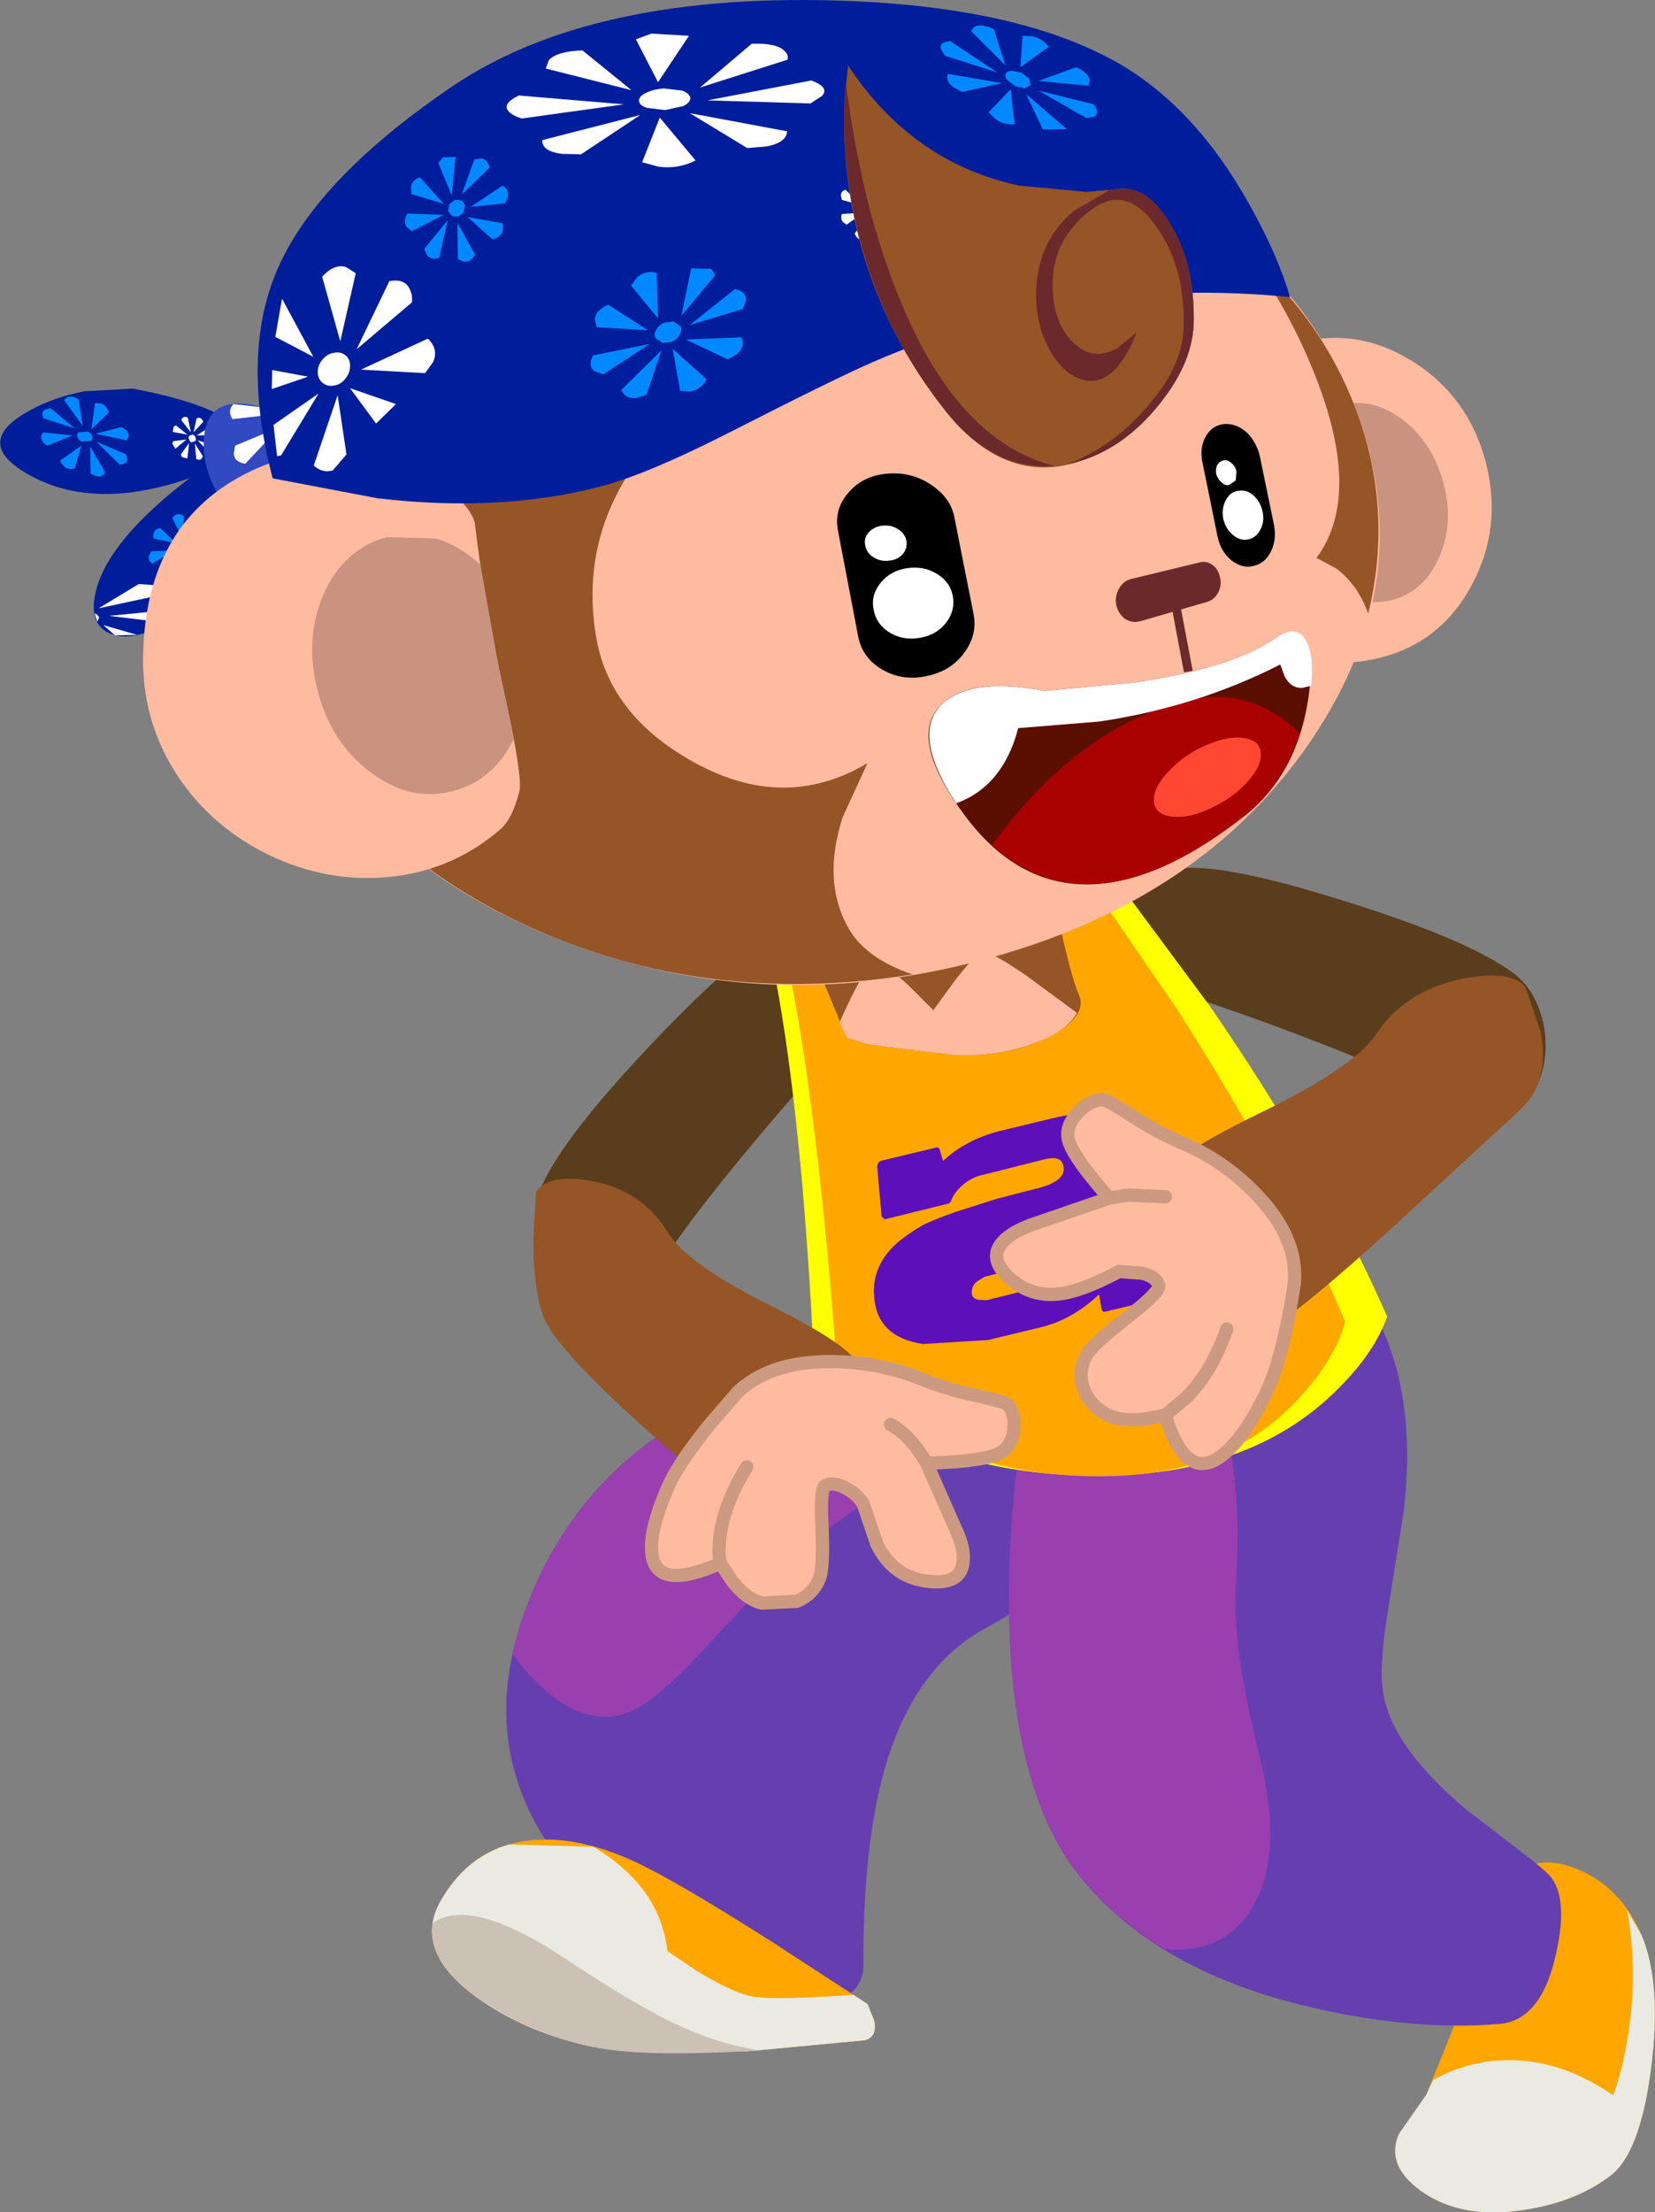 <?xml version="1.0" encoding="UTF-8" standalone="no"?>
<svg xmlns:xlink="http://www.w3.org/1999/xlink" height="250.2px" width="187.25px" xmlns="http://www.w3.org/2000/svg">
  <rect width="100%" height="100%" fill="#808080" stroke="none"/>
  <g transform="matrix(1.0, 0.0, 0.0, 1.0, 89.3, -21.9)">
    <path d="M45.35 120.05 Q50.75 119.95 63.6 124.05 76.9 128.25 81.85 131.9 84.3 133.7 85.2 137.15 86.0 140.4 85.1 143.4 84.15 146.55 81.8 147.65 79.15 148.85 75.5 146.8 69.05 143.1 53.1 137.25 L38.4 132.1 Q32.15 128.9 35.9 124.35 39.4 120.1 45.35 120.05" fill="#5a3d1c" fill-rule="evenodd" stroke="none"/>
    <path d="M-15.8 140.2 Q-6.55 130.4 -1.8 127.8 3.4 125.0 8.55 127.05 14.05 129.2 10.1 135.0 L-0.2 146.6 Q-11.3 159.5 -15.15 165.85 -17.3 169.4 -20.25 169.65 -22.8 169.85 -25.2 167.55 -27.45 165.35 -28.3 162.15 -29.25 158.7 -27.95 155.9 -25.4 150.35 -15.8 140.2" fill="#5a3d1c" fill-rule="evenodd" stroke="none"/>
    <path d="M5.35 176.25 Q25.4 172.35 29.05 172.05 45.0 170.7 47.5 178.0 50.2 185.65 41.85 193.25 36.7 197.95 22.0 206.15 12.6 211.4 9.75 226.4 8.3 234.3 8.4 244.4 8.1 248.2 3.05 248.55 -1.65 248.9 -7.9 246.15 -18.6 241.4 -25.3 233.15 -35.85 220.15 -29.85 203.95 -24.1 188.3 -8.8 180.7 -1.15 176.9 5.35 176.25" fill="#653faf" fill-rule="evenodd" stroke="none"/>
    <path d="M5.35 176.25 L16.95 173.85 Q25.2 172.2 30.9 171.9 33.75 174.6 30.45 178.7 27.1 182.9 18.95 186.35 6.65 191.6 -3.1 201.4 L-9.95 208.75 Q-13.6 212.65 -16.25 214.5 -20.45 217.45 -25.15 214.85 -28.3 213.05 -31.3 209.0 -30.85 206.7 -29.85 203.95 -24.1 188.3 -8.8 180.7 -1.15 176.9 5.35 176.25" fill="#993faf" fill-rule="evenodd" stroke="none"/>
    <path d="M-4.8 253.9 L-22.2 253.4 Q-29.95 251.75 -35.55 247.65 -42.65 242.4 -39.4 236.8 -36.05 230.95 -29.8 230.1 -24.65 229.35 -18.25 232.1 -13.6 234.1 -1.9 241.55 L8.85 248.55 9.6 250.4 Q10.0 252.3 8.5 252.65 L-4.8 253.9" fill="#ffa700" fill-rule="evenodd" stroke="none"/>
    <path d="M-31.7 230.5 L-22.2 230.75 Q-14.6 235.25 -13.8 242.55 L-10.55 244.75 Q-6.8 247.05 -4.6 247.6 -2.45 248.2 7.25 247.5 L8.85 248.55 9.6 250.4 Q10.0 252.3 8.5 252.65 L-4.8 253.9 -22.2 253.4 Q-29.95 251.75 -35.55 247.65 -42.65 242.4 -39.4 236.8 -36.55 231.9 -31.7 230.5" fill="#eaeae2" fill-rule="evenodd" stroke="none"/>
    <path d="M-3.3 253.8 Q-16.8 254.6 -22.2 253.4 -28.85 252.0 -34.25 248.5 -41.0 244.2 -40.35 239.4 -36.05 236.3 -25.2 243.5 -17.85 248.4 -13.2 250.65 -8.05 253.1 -3.3 253.8" fill="#cbc1b5" fill-rule="evenodd" stroke="none"/>
    <path d="M76.0 249.1 L77.6 242.8 Q79.3 236.75 81.6 234.35 84.45 231.35 89.2 233.3 94.05 235.3 96.4 240.7 98.75 246.15 97.5 255.85 96.25 265.5 92.85 268.0 88.9 271.0 82.95 271.85 76.0 272.9 71.5 269.7 67.4 266.75 69.0 263.2 L72.05 258.85 76.0 249.1" fill="#ffa700" fill-rule="evenodd" stroke="none"/>
    <path d="M82.95 271.85 Q76.0 272.9 71.5 269.7 67.4 266.75 69.0 263.2 L72.05 258.85 72.85 257.15 Q76.45 255.1 80.7 254.9 87.05 254.65 93.2 258.85 94.15 256.5 94.8 252.7 96.1 245.15 94.8 237.95 L96.4 240.7 Q98.75 246.15 97.5 255.85 96.25 265.5 92.85 268.0 88.9 271.0 82.95 271.85" fill="#eaeae2" fill-rule="evenodd" stroke="none"/>
    <path d="M26.6 181.95 Q27.4 178.35 31.9 173.6 36.55 168.7 42.35 165.6 57.4 157.45 64.8 168.15 71.35 177.65 69.5 192.95 L67.7 204.3 Q66.7 210.35 67.2 213.4 68.25 219.55 76.6 226.55 L82.7 231.25 Q85.7 233.5 86.3 234.35 88.2 237.1 86.6 243.5 84.9 250.45 80.3 250.8 70.8 251.6 59.4 249.0 42.15 245.1 33.35 234.7 24.8 224.65 24.85 202.3 24.85 195.3 25.75 187.95 L26.6 181.95" fill="#653faf" fill-rule="evenodd" stroke="none"/>
    <path d="M26.6 181.95 Q27.55 178.05 32.65 172.85 43.15 168.65 47.75 178.6 51.4 186.6 50.55 200.85 50.25 206.0 51.4 212.15 52.0 215.65 53.55 222.0 55.9 232.85 51.85 238.45 48.7 242.9 42.45 242.35 37.1 239.05 33.35 234.7 24.8 224.65 24.85 202.3 24.85 195.3 25.75 187.95 L26.6 181.95" fill="#993faf" fill-rule="evenodd" stroke="none"/>
    <path d="M61.55 179.5 Q52.35 188.3 36.85 188.75 21.35 189.2 10.55 182.95 7.15 181.0 4.65 178.6 L2.8 176.6 Q2.45 167.45 1.5 156.2 -0.5 133.75 -3.75 123.55 -5.6 117.75 -1.3 114.2 2.55 110.95 10.0 110.5 17.35 110.1 24.45 112.6 32.15 115.3 36.25 120.4 L47.6 135.7 Q60.4 154.3 67.65 170.8 66.15 175.1 61.55 179.5" fill="#ffff00" fill-rule="evenodd" stroke="none"/>
    <path d="M57.7 180.0 Q49.8 188.65 36.0 188.85 22.2 189.1 12.4 182.7 9.35 180.7 7.05 178.3 L5.35 176.25 Q4.75 167.1 3.55 155.95 1.1 133.55 -2.1 123.35 -3.95 117.55 -0.2 114.05 3.15 110.85 9.75 110.55 16.3 110.2 22.7 112.8 29.6 115.6 33.4 120.75 L43.95 136.15 Q55.95 154.85 62.9 171.4 61.7 175.7 57.7 180.0" fill="#ffa700" fill-rule="evenodd" stroke="none"/>
    <path d="M28.85 118.15 L30.3 125.15 Q31.9 132.5 32.75 134.35 33.85 136.75 29.6 139.05 25.05 141.5 18.45 141.2 L9.05 140.05 6.5 139.25 2.65 130.0 Q-1.15 120.15 -0.85 117.1 -0.65 115.35 3.45 114.0 7.35 112.75 12.65 112.6 26.0 112.25 28.85 118.15" fill="#955526" fill-rule="evenodd" stroke="none"/>
    <path d="M26.7 132.15 L32.55 136.45 Q31.4 138.55 27.7 139.9 23.6 141.45 18.45 141.2 L9.05 140.05 6.5 139.25 5.7 137.5 Q8.4 131.45 9.45 130.9 10.3 130.45 13.4 133.25 L16.3 136.15 18.55 133.05 Q20.95 129.9 21.85 129.6 22.6 129.35 26.7 132.15" fill="#ffbb9f" fill-rule="evenodd" stroke="none"/>
    <path d="M17.0 151.85 Q16.9 151.6 16.55 151.7 L10.5 153.15 Q9.95 153.3 9.95 153.9 L10.45 159.5 10.8 159.8 18.1 158.0 18.3 157.75 Q18.7 156.55 20.1 155.55 21.1 154.9 22.0 154.75 L28.75 153.05 Q30.95 152.45 31.05 154.0 31.2 155.6 27.65 156.4 L23.4 157.5 18.85 158.95 Q15.9 160.0 14.95 160.55 12.7 161.9 11.65 163.0 9.35 165.4 9.6 168.5 9.9 173.1 15.1 173.9 L22.5 173.45 28.5 172.0 Q32.0 171.15 35.05 168.3 L35.35 170.0 Q35.45 170.3 35.75 170.25 L43.25 168.45 43.4 168.0 42.85 161.8 Q42.9 161.4 42.6 161.5 L34.7 163.45 34.4 163.8 Q34.25 165.15 32.35 166.15 L30.35 166.95 22.3 168.95 21.45 168.9 Q20.7 168.8 20.65 168.15 20.6 167.4 21.2 166.85 L22.1 166.3 28.5 164.65 32.75 163.1 Q35.85 161.85 37.2 160.95 39.65 159.3 41.0 157.1 42.15 155.0 42.0 153.3 41.7 150.1 37.9 148.45 35.2 147.05 29.65 148.4 L23.65 149.85 Q19.9 150.85 17.4 153.2 L17.0 151.85" fill="#5d10ba" fill-rule="evenodd" stroke="none"/>
    <path d="M-62.55 76.85 L-62.65 78.8 Q-62.9 81.2 -63.6 83.4 -65.8 90.45 -71.5 92.95 -74.85 94.45 -76.95 93.5 -78.95 92.6 -78.65 89.85 -77.85 82.95 -65.35 74.15 L-63.9 73.65 Q-62.5 73.8 -62.55 76.85" fill="#001e9b" fill-rule="evenodd" stroke="none"/>
    <path d="M-79.75 66.15 L-74.25 65.85 Q-67.4 67.15 -64.0 69.05 -58.9 71.9 -65.3 74.85 -68.15 76.35 -72.2 77.2 -80.3 78.9 -86.2 75.5 -92.55 71.85 -85.8 68.25 -83.25 66.85 -79.75 66.15" fill="#001e9b" fill-rule="evenodd" stroke="none"/>
    <path d="M-75.55 70.2 Q-74.35 70.8 -74.95 71.7 L-78.5 70.95 -75.55 70.2 M-75.1 73.25 Q-74.5 74.35 -75.75 74.45 L-78.4 71.85 -75.1 73.25 M-79.05 75.45 L-79.1 72.4 -77.4 75.3 Q-77.85 76.2 -79.05 75.45 M-82.5 74.0 L-80.1 72.3 -80.85 74.9 Q-82.0 75.15 -82.5 74.0 M-84.45 70.8 L-81.1 71.15 -83.95 72.3 Q-84.7 71.85 -84.65 71.25 L-84.45 70.8 M-81.0 66.8 Q-80.65 66.9 -80.4 67.1 L-79.95 70.05 -82.05 67.15 Q-81.65 66.6 -81.0 66.8 M-78.95 70.45 L-78.55 67.5 Q-77.3 67.4 -77.0 68.55 L-78.95 70.45 M-80.45 70.8 L-79.35 70.7 Q-78.6 71.15 -78.95 71.75 L-80.05 71.85 Q-80.8 71.4 -80.45 70.8 M-84.15 68.2 L-83.6 68.05 -80.85 70.35 -84.4 69.2 Q-84.7 68.5 -84.15 68.2" fill="#0088ff" fill-rule="evenodd" stroke="none"/>
    <path d="M-66.95 71.7 L-65.45 72.15 Q-65.15 72.75 -65.75 72.95 L-66.95 71.7 M-67.1 73.8 L-67.25 72.05 -66.35 73.5 Q-66.55 74.1 -67.1 73.8 M-67.2 71.35 Q-67.0 71.75 -67.4 71.85 -67.8 72.05 -67.9 71.6 -68.1 71.2 -67.7 71.1 -67.35 70.95 -67.2 71.35 M-68.1 73.75 L-68.7 73.6 -68.85 73.3 -67.9 72.0 -68.1 73.75 M-69.45 72.65 L-69.8 72.1 -69.7 71.8 -68.2 71.6 -69.45 72.65 M-69.4 70.0 L-68.1 71.05 -69.75 70.75 -69.65 70.15 -69.4 70.0 M-68.8 69.4 Q-68.65 69.05 -68.35 69.05 -68.15 69.05 -68.05 69.15 L-67.7 70.8 -68.8 69.4 M-66.3 69.6 L-67.4 70.8 -67.05 69.2 -66.75 69.15 Q-66.45 69.2 -66.3 69.6 M-65.4 71.1 L-67.05 71.15 -65.75 70.3 Q-65.15 70.5 -65.4 71.1" fill="#ffffff" fill-rule="evenodd" stroke="none"/>
    <path d="M-57.05 78.9 L-60.25 79.3 Q-63.7 79.35 -64.7 77.65 -66.65 74.3 -66.15 70.85 -65.45 66.3 -59.35 68.0 L-58.4 68.5 Q-57.35 69.25 -56.65 70.3 -54.45 73.6 -57.05 78.9" fill="#3149c1" fill-rule="evenodd" stroke="none"/>
    <path d="M-58.8 76.3 L-59.35 75.65 -56.65 71.15 -56.85 76.2 -58.8 76.3 M-58.1 68.75 L-63.0 69.3 Q-63.6 68.4 -62.9 67.6 L-59.35 68.0 -58.1 68.75 M-61.55 74.35 Q-62.8 74.15 -62.85 73.2 L-62.7 72.3 -57.65 70.2 -61.55 74.35" fill="#ffffff" fill-rule="evenodd" stroke="none"/>
    <path d="M-68.6 87.9 L-68.2 85.05 -67.3 87.5 Q-67.8 88.45 -68.6 87.9 M-71.15 87.05 L-69.0 85.05 -70.0 87.65 Q-70.95 88.05 -71.15 87.05 M-72.05 85.65 Q-72.6 85.3 -72.45 84.75 L-72.2 84.25 -69.6 84.15 -72.05 85.65 M-68.0 84.4 Q-68.35 84.95 -68.9 84.65 -69.4 84.3 -69.05 83.75 -68.8 83.1 -68.2 83.5 -67.65 83.8 -68.0 84.4 M-64.85 83.8 L-67.55 83.6 -65.1 82.45 Q-64.25 82.85 -64.85 83.8 M-65.9 86.5 L-67.6 84.4 -65.2 85.25 Q-64.9 86.2 -65.9 86.5 M-66.0 81.1 L-67.85 83.15 -67.1 80.35 Q-66.1 80.1 -66.0 81.1 M-68.5 80.25 L-68.55 82.95 -69.8 80.5 Q-69.45 79.95 -68.95 80.05 L-68.5 80.25 M-71.95 82.8 Q-72.05 82.15 -71.65 81.8 L-71.2 81.6 -69.35 83.35 -71.95 82.8" fill="#0088ff" fill-rule="evenodd" stroke="none"/>
    <path d="M-78.3 92.2 L-78.6 91.25 Q-78.1 91.5 -78.1 91.8 L-78.3 92.2 M-68.55 91.15 L-70.35 92.35 -76.95 91.55 -69.25 90.8 -68.55 91.15 M-73.8 93.7 L-76.3 93.75 -77.6 92.6 -73.8 93.7 M-72.15 88.05 Q-70.65 88.3 -70.7 89.1 L-78.15 90.7 -73.6 87.95 -72.15 88.05" fill="#ffffff" fill-rule="evenodd" stroke="none"/>
    <path d="M45.9 82.8 Q43.95 75.4 47.4 68.95 50.85 62.45 57.65 60.65 64.45 58.9 70.65 62.85 76.85 66.8 78.8 74.15 80.7 81.55 77.25 88.0 73.8 94.5 67.0 96.25 60.2 98.05 54.05 94.1 47.85 90.15 45.9 82.8" fill="#ffbb9f" fill-rule="evenodd" stroke="none"/>
    <path d="M56.65 81.15 Q55.4 76.6 57.0 72.7 58.65 68.75 62.2 67.75 65.8 66.75 69.25 69.25 72.65 71.75 73.95 76.3 75.25 80.85 73.6 84.75 71.95 88.7 68.4 89.7 64.8 90.7 61.35 88.2 57.95 85.7 56.65 81.15" fill="#ca9380" fill-rule="evenodd" stroke="none"/>
    <path d="M64.05 68.05 Q71.45 87.4 59.0 105.7 46.55 124.0 21.55 130.55 -3.45 137.1 -26.3 128.05 -49.15 119.0 -56.55 99.7 -63.9 80.35 -51.45 62.05 -39.0 43.75 -14.0 37.2 10.95 30.65 33.85 39.7 56.7 48.75 64.05 68.05" fill="#ffbb9f" fill-rule="evenodd" stroke="none"/>
    <path d="M53.05 53.6 Q43.1 49.65 19.0 54.8 -6.6 60.3 -16.55 73.15 -23.7 82.4 -21.9 93.65 -20.5 102.75 -10.8 108.1 -0.5 113.8 8.85 108.2 L6.05 114.3 Q3.75 121.4 6.55 126.6 8.45 130.25 13.95 132.1 -9.3 135.85 -29.45 126.7 -49.75 117.45 -56.55 99.7 -63.9 80.35 -51.45 62.05 -39.0 43.75 -14.0 37.2 7.35 31.6 27.85 37.65 46.4 43.1 56.85 55.85 55.55 54.6 53.05 53.6 M57.7 56.9 L58.65 58.15 Q58.55 58.7 58.2 58.55 58.15 57.65 57.7 56.9" fill="#955526" fill-rule="evenodd" stroke="none"/>
    <path d="M-36.7 79.05 Q-35.6 80.4 -35.55 81.3 -34.5 90.2 -31.95 101.65 -30.15 109.95 -30.55 111.45 -31.35 114.55 -32.7 115.7 -38.2 120.45 -45.5 121.1 -52.4 121.7 -58.85 118.6 -65.35 115.45 -69.2 109.65 -73.35 103.35 -73.1 95.7 -72.7 81.4 -61.85 75.65 -57.55 73.35 -52.55 73.05 -47.95 72.75 -44.45 74.15 -39.0 76.35 -36.7 79.05" fill="#ffbb9f" fill-rule="evenodd" stroke="none"/>
    <path d="M-39.95 82.8 Q-37.25 83.65 -34.95 85.75 L-32.9 97.25 -31.15 105.45 Q-33.45 110.15 -38.0 111.35 -42.8 112.65 -47.3 109.3 -51.8 106.0 -53.35 100.05 -54.9 94.1 -52.65 89.0 -50.35 83.95 -45.55 82.65 L-39.95 82.8" fill="#ca9380" fill-rule="evenodd" stroke="none"/>
    <path d="M48.75 87.25 Q48.95 88.15 48.5 88.95 48.1 89.7 47.35 89.95 L39.75 92.15 Q38.8 92.4 38.0 91.9 37.25 91.35 37.0 90.35 36.8 89.3 37.35 88.4 37.85 87.55 38.8 87.35 L46.45 85.5 Q47.2 85.3 47.9 85.8 48.55 86.3 48.75 87.25" fill="#6c292c" fill-rule="evenodd" stroke="none"/>
    <path d="M18.7 80.5 L20.85 91.35 Q21.3 93.65 19.85 95.65 18.4 97.7 15.8 98.3 13.0 99.0 10.65 97.7 8.3 96.4 7.8 93.9 L5.5 81.85 Q5.05 79.4 6.8 77.5 8.5 75.6 11.35 75.45 14.0 75.3 16.15 76.8 18.3 78.25 18.7 80.5" fill="#000000" fill-rule="evenodd" stroke="none"/>
    <path d="M18.5 89.3 Q18.8 90.9 17.8 92.25 16.75 93.65 14.95 94.0 13.05 94.4 11.45 93.5 9.85 92.55 9.55 90.85 9.2 89.2 10.35 87.8 11.5 86.4 13.4 86.15 15.25 85.9 16.7 86.8 18.2 87.7 18.5 89.3" fill="#ffffff" fill-rule="evenodd" stroke="none"/>
    <path d="M13.25 83.05 Q13.4 83.9 12.85 84.55 12.3 85.2 11.35 85.3 10.4 85.45 9.55 84.95 8.75 84.45 8.6 83.6 8.4 82.75 9.0 82.1 9.6 81.45 10.55 81.35 11.55 81.25 12.3 81.75 13.1 82.25 13.25 83.05" fill="#ffffff" fill-rule="evenodd" stroke="none"/>
    <path d="M54.85 81.3 Q55.15 82.95 54.5 84.25 53.85 85.6 52.55 85.9 51.25 86.25 50.0 85.25 48.8 84.25 48.45 82.55 L46.75 74.2 Q46.4 72.5 47.15 71.2 47.9 69.95 49.3 69.85 50.65 69.8 51.8 70.85 52.9 71.95 53.25 73.55 L54.85 81.3" fill="#000000" fill-rule="evenodd" stroke="none"/>
    <path d="M53.55 79.75 Q53.8 80.9 53.3 81.8 52.85 82.7 51.95 82.9 51.0 83.1 50.2 82.4 49.35 81.7 49.1 80.55 48.9 79.35 49.4 78.45 49.9 77.5 50.85 77.4 51.75 77.25 52.55 77.95 53.3 78.65 53.55 79.75" fill="#ffffff" fill-rule="evenodd" stroke="none"/>
    <path d="M50.6 75.25 L50.5 76.25 49.75 76.75 Q49.3 76.85 48.9 76.45 48.45 76.05 48.3 75.5 48.2 74.9 48.45 74.45 48.7 74.05 49.2 73.95 49.65 73.9 50.05 74.3 50.5 74.65 50.6 75.25" fill="#ffffff" fill-rule="evenodd" stroke="none"/>
    <path d="M43.65 89.9 L45.15 97.85" fill="none" stroke="#6c292c" stroke-linecap="butt" stroke-linejoin="miter-clip" stroke-miterlimit="4.0" stroke-width="1.0"/>
    <path d="M51.4 114.25 Q42.15 121.45 34.55 121.9 26.05 122.35 19.95 114.25 13.3 105.35 17.2 101.6 20.5 98.4 28.85 100.05 L39.05 99.1 Q50.15 97.45 54.95 94.1 57.2 92.5 58.3 94.4 59.3 96.2 58.85 99.95 57.75 109.3 51.4 114.25" fill="#5b0f00" fill-rule="evenodd" stroke="none"/>
    <path d="M57.8 104.85 Q55.55 111.05 51.4 114.25 34.25 127.7 22.95 117.5 31.35 105.75 42.6 101.75 51.35 98.6 57.8 104.85" fill="#a90000" fill-rule="evenodd" stroke="none"/>
    <path d="M53.35 107.1 Q53.45 108.55 51.85 110.3 50.3 112.05 47.9 113.2 45.3 114.5 43.3 114.25 41.35 114.05 41.25 112.45 41.2 110.85 43.1 108.95 45.0 107.0 47.6 106.0 49.95 105.05 51.6 105.4 53.3 105.7 53.35 107.1" fill="#ff4731" fill-rule="evenodd" stroke="none"/>
    <path d="M54.95 94.1 Q57.3 92.45 58.4 94.25 59.4 95.9 59.05 99.45 L58.05 99.7 Q56.75 99.75 56.05 98.4 L55.55 97.05 Q46.15 101.85 35.1 103.5 L25.9 104.25 Q24.2 110.8 18.9 112.75 13.55 104.65 17.55 101.3 20.95 98.5 28.85 100.05 L39.05 99.1 Q50.15 97.45 54.95 94.1" fill="#ffffff" fill-rule="evenodd" stroke="none"/>
    <path d="M64.05 68.05 Q68.4 79.45 65.5 91.3 64.35 88.05 61.9 86.2 L59.65 85.0 Q64.65 78.25 59.95 65.55 57.2 58.1 52.4 51.15 60.4 58.45 64.05 68.05" fill="#955526" fill-rule="evenodd" stroke="none"/>
    <path d="M52.1 45.1 Q55.3 50.8 56.65 55.5 32.1 53.05 9.45 62.85 5.4 64.6 -6.95 70.9 -15.9 75.45 -21.1 76.85 -32.5 79.9 -46.6 78.25 L-58.45 76.0 Q-62.15 61.85 -57.8 52.1 -53.25 41.9 -37.95 31.55 -23.45 21.85 1.7 21.9 24.4 22.0 36.7 28.75 45.75 33.7 52.1 45.1" fill="#001e9b" fill-rule="evenodd" stroke="none"/>
    <path d="M-25.75 39.3 Q-28.0 39.0 -27.95 37.75 L-16.85 34.9 -23.55 39.35 -25.75 39.3 M-14.8 40.75 L-16.65 40.25 -14.65 35.2 -10.6 40.05 Q-12.6 41.05 -14.8 40.75 M-0.25 36.75 Q-0.3 38.0 -2.5 38.45 L-4.75 38.65 -11.25 34.7 -0.25 36.75 M-9.25 33.25 L2.5 31.0 Q4.6 31.8 3.7 32.75 L2.4 33.6 -9.25 33.25 M-4.25 26.85 Q-1.35 26.75 -0.5 27.7 -0.05 28.15 -0.2 28.65 L-10.1 31.8 -4.25 26.85 M-15.6 25.7 L-11.35 25.95 -14.85 31.2 -17.35 26.35 -15.6 25.7 M-14.2 31.9 L-12.1 32.15 Q-11.25 32.5 -11.2 33.0 -11.2 33.5 -12.0 33.9 L-14.05 34.35 -16.1 34.1 Q-17.0 33.8 -17.0 33.3 -17.05 32.8 -16.2 32.4 -15.4 32.0 -14.2 31.9 M-23.4 27.6 L-17.85 32.1 -27.55 29.65 -27.2 28.7 Q-26.3 27.7 -23.4 27.6 M-30.6 32.7 L-18.7 33.7 -30.25 35.3 Q-31.15 35.05 -31.65 34.6 -32.65 33.7 -30.6 32.7" fill="#ffffff" fill-rule="evenodd" stroke="none"/>
    <path d="M-51.65 75.1 Q-52.8 75.45 -53.8 74.55 L-51.1 66.6 -50.1 73.3 -51.65 75.1 M-50.2 62.1 Q-49.65 62.55 -49.7 63.35 -49.7 64.1 -50.25 64.75 -50.75 65.4 -51.5 65.5 -52.25 65.65 -52.8 65.2 -53.35 64.75 -53.35 63.95 -53.35 63.2 -52.8 62.55 -52.25 61.9 -51.5 61.8 -50.7 61.65 -50.2 62.1 M-44.5 67.6 L-46.75 69.8 -49.7 65.8 -44.5 67.6 M-40.9 60.2 Q-39.65 61.35 -40.3 62.85 L-41.2 64.1 -48.45 63.7 -40.9 60.2 M-58.55 65.9 L-58.5 63.75 -54.45 64.5 -58.55 65.9 M-57.95 73.5 L-58.35 69.95 -53.25 66.4 -57.5 73.4 -57.95 73.5 M-57.4 55.75 L-57.35 55.75 -53.85 62.25 -58.15 60.0 -57.4 55.75 M-45.25 53.7 Q-43.45 53.35 -42.9 54.7 -42.6 55.35 -42.7 56.1 L-48.95 61.4 -45.25 53.7 M-52.85 53.2 Q-51.5 51.7 -50.15 52.1 L-49.05 52.8 -50.8 60.5 -52.85 53.2" fill="#ffffff" fill-rule="evenodd" stroke="none"/>
    <path d="M-13.2 61.35 L-9.35 64.8 Q-10.0 66.0 -11.25 66.2 L-12.35 66.1 -13.2 61.35 M-16.15 66.55 L-17.3 66.9 Q-18.55 67.05 -19.0 66.0 L-14.45 61.5 -16.15 66.55 M-5.9 61.95 L-6.95 62.55 -11.7 60.3 -5.4 60.05 Q-4.95 61.1 -5.9 61.95 M-21.05 64.25 L-22.0 63.9 Q-22.85 63.3 -22.2 62.1 L-15.8 60.8 -21.05 64.25 M-22.0 58.0 Q-21.9 57.0 -20.5 56.35 L-16.0 59.25 -21.8 58.9 -22.0 58.0 M-4.9 55.9 L-5.25 56.85 -11.25 58.65 -6.15 54.6 Q-4.8 54.9 -4.9 55.9 M-11.1 52.25 L-8.9 52.3 Q-8.5 52.6 -8.4 53.05 L-12.2 57.6 -11.1 52.25 M-14.2 58.4 L-13.1 58.25 -12.3 58.8 Q-12.1 59.25 -12.4 59.75 -12.65 60.25 -13.25 60.55 L-14.35 60.7 -15.15 60.15 Q-15.35 59.7 -15.05 59.2 -14.8 58.7 -14.2 58.4 M-17.25 53.3 Q-16.35 52.45 -15.0 52.75 L-14.85 57.9 -17.9 54.2 -17.25 53.3" fill="#0088ff" fill-rule="evenodd" stroke="none"/>
    <path d="M31.4 36.5 L28.7 36.55 26.8 32.55 31.4 36.5 M25.5 35.95 Q24.25 36.05 23.3 35.35 L22.55 34.6 25.05 32.0 25.5 35.95 M28.2 32.15 L34.45 33.7 Q35.2 34.7 34.5 35.1 L33.6 35.25 28.2 32.15 M28.2 31.05 L32.45 29.5 Q33.85 30.15 34.0 30.95 L33.85 31.6 28.2 31.05 M25.55 31.65 L24.65 30.95 Q24.35 30.55 24.5 30.25 24.6 29.95 25.15 29.9 L26.25 30.1 27.15 30.8 27.3 31.5 26.65 31.9 25.55 31.65 M26.4 25.95 L27.45 26.0 Q28.6 26.2 29.35 27.2 L26.15 29.5 26.4 25.95 M18.55 31.75 Q17.6 31.0 17.95 30.25 L24.05 31.3 19.55 32.3 18.55 31.75 M20.55 25.4 L21.0 24.9 Q21.75 24.55 23.15 25.2 L24.45 29.3 20.55 25.4 M17.6 28.2 L17.15 27.45 Q16.95 26.65 18.2 26.55 L23.55 30.1 17.6 28.2" fill="#0088ff" fill-rule="evenodd" stroke="none"/>
    <path d="M-41.3 50.05 L-38.65 46.8 -39.6 51.05 Q-40.55 51.35 -41.0 50.75 L-41.3 50.05 M-43.2 46.05 L-39.1 46.2 -42.7 48.05 -43.25 47.6 Q-43.75 46.95 -43.2 46.05 M-42.75 43.85 L-42.8 43.1 Q-42.7 42.25 -41.8 41.95 L-39.1 44.95 -42.75 43.85 M-39.2 39.7 L-37.75 39.65 -38.2 44.0 -39.7 40.35 -39.2 39.7 M-37.5 51.2 L-37.55 47.1 -35.55 50.7 Q-36.05 51.6 -36.8 51.5 L-37.5 51.2 M-32.45 47.15 Q-32.2 48.1 -32.85 48.65 L-33.55 49.0 -36.4 46.45 -32.45 47.15 M-31.85 44.2 L-32.15 44.9 -36.05 45.3 -32.45 42.9 Q-31.65 43.35 -31.85 44.2 M-37.15 44.55 Q-36.8 44.75 -36.7 45.15 L-36.85 45.9 -37.4 46.4 -38.15 46.35 -38.6 45.75 -38.45 45.0 -37.85 44.5 -37.15 44.55 M-35.65 39.95 L-34.9 39.8 Q-34.15 39.9 -33.9 40.85 L-37.05 43.9 -35.65 39.95" fill="#0088ff" fill-rule="evenodd" stroke="none"/>
    <path d="M8.55 48.85 Q7.75 49.25 7.4 48.3 L8.95 46.4 8.55 48.85 M11.15 48.45 Q10.8 49.35 10.0 48.9 L9.45 46.4 11.15 48.45 M5.95 46.1 L8.4 45.95 6.5 47.3 6.1 47.05 Q5.75 46.65 5.95 46.1 M9.85 42.0 Q10.7 41.65 10.95 42.6 L9.7 44.6 9.85 42.0 M10.0 46.0 L12.5 46.35 Q12.85 47.3 12.0 47.5 L10.0 46.0 M11.95 43.55 Q12.8 43.95 12.4 44.75 L10.1 45.2 11.95 43.55 M8.9 44.85 Q9.45 44.65 9.7 45.2 9.9 45.75 9.4 46.0 8.85 46.2 8.65 45.65 L8.65 45.2 8.9 44.85 M5.85 44.05 Q5.8 43.55 6.35 43.35 L8.25 45.15 5.95 44.5 5.85 44.05 M7.25 42.45 L7.45 42.05 Q7.8 41.65 8.35 41.9 L8.65 44.55 7.25 42.45" fill="#ffffff" fill-rule="evenodd" stroke="none"/>
    <path d="M6.3 32.7 Q6.0 37.1 6.55 41.65 8.25 56.35 17.5 68.15 25.65 78.55 36.1 72.6 40.1 70.25 42.9 66.1 45.6 62.1 45.75 58.6 45.95 51.8 43.05 47.15 40.25 42.5 36.65 43.35 L33.6 43.6 26.05 42.9 Q13.9 40.3 6.65 29.3 L6.3 32.7" fill="#955526" fill-rule="evenodd" stroke="none"/>
    <path d="M32.2 45.75 Q28.3 49.0 27.95 54.35 27.75 57.5 28.9 60.35 30.05 63.0 31.8 64.2 36.3 67.05 39.3 59.5 L37.2 61.2 Q34.75 62.65 32.8 61.2 29.9 59.05 29.8 54.4 29.65 49.15 34.0 45.75 38.05 42.55 41.55 47.55 44.9 52.3 44.6 59.15 44.4 63.55 40.35 68.05 36.55 72.45 31.45 74.4 37.05 73.3 41.4 68.2 45.6 63.25 45.75 58.6 45.95 51.8 43.05 47.15 40.25 42.5 36.65 43.35 L36.05 43.45 36.05 43.5 32.2 45.75" fill="#6c292c" fill-rule="evenodd" stroke="none"/>
    <path d="M7.3 46.0 Q9.75 58.3 17.5 68.15 22.9 75.15 30.0 74.6 19.05 71.8 12.55 55.85 8.15 45.25 6.4 31.15 5.7 38.15 7.3 46.0" fill="#6c292c" fill-rule="evenodd" stroke="none"/>
    <path d="M-28.65 156.7 Q-27.2 154.55 -22.2 155.5 -16.65 156.55 -13.8 161.2 -11.6 164.85 -2.05 169.6 7.05 174.15 7.75 176.25 8.8 179.4 4.3 186.65 0.0 193.6 -2.1 193.95 -4.05 194.3 -15.25 184.4 -26.65 174.3 -27.9 170.6 -29.0 167.3 -28.95 161.7 L-28.65 156.7" fill="#955526" fill-rule="evenodd" stroke="none"/>
    <path d="M15.2 177.95 Q17.7 179.0 21.45 179.8 24.5 180.5 24.7 180.75 25.65 181.9 25.4 183.65 25.15 185.45 23.9 186.2 22.8 186.85 19.05 187.2 L15.55 187.4 18.85 194.9 Q19.9 197.1 19.65 198.7 19.3 201.25 15.4 200.7 11.65 200.15 9.9 196.5 L8.35 191.95 Q7.7 190.9 6.4 190.2 5.0 189.45 4.1 189.9 3.45 190.25 3.7 194.5 3.9 199.25 3.4 200.45 2.65 202.25 0.85 203.0 L-3.1 203.2 Q-4.9 202.75 -6.5 200.65 L-7.8 198.7 Q-15.1 201.95 -15.55 197.55 -15.85 194.75 -13.5 189.6 -12.35 187.15 -9.0 183.0 L-5.85 179.35 Q-2.2 175.9 4.5 175.9 10.05 175.85 15.2 177.95" fill="#ffbb9f" fill-rule="evenodd" stroke="none"/>
    <path d="M15.2 177.95 Q10.05 175.85 4.5 175.9 -2.2 175.9 -5.85 179.35 L-9.0 183.0 Q-12.35 187.15 -13.5 189.6 -15.85 194.75 -15.55 197.55 -15.1 201.95 -7.8 198.7 L-6.5 200.65 Q-4.9 202.75 -3.1 203.2 L0.85 203.0 Q2.65 202.25 3.4 200.45 3.9 199.25 3.7 194.5 3.45 190.25 4.1 189.9 5.0 189.45 6.4 190.2 7.7 190.9 8.35 191.95 L9.9 196.5 Q11.65 200.15 15.4 200.7 19.3 201.25 19.65 198.7 19.9 197.1 18.85 194.9 L15.55 187.4 19.05 187.2 Q22.8 186.85 23.9 186.2 25.15 185.45 25.4 183.65 25.65 181.9 24.7 180.75 24.5 180.5 21.45 179.8 17.7 179.0 15.2 177.95 Z" fill="none" stroke="#cc9a80" stroke-linecap="round" stroke-linejoin="round" stroke-width="1.5"/>
    <path d="M-7.8 198.7 Q-8.05 197.6 -7.85 195.7 -7.35 191.85 -4.8 187.8 L-7.8 198.7" fill="#ffbb9f" fill-rule="evenodd" stroke="none"/>
    <path d="M-7.8 198.7 Q-8.05 197.6 -7.85 195.7 -7.35 191.85 -4.8 187.8" fill="none" stroke="#cc9a80" stroke-linecap="round" stroke-linejoin="round" stroke-width="1.5"/>
    <path d="M15.55 187.4 L11.45 183.0 Q13.7 184.2 15.55 187.4" fill="#ffbb9f" fill-rule="evenodd" stroke="none"/>
    <path d="M15.55 187.4 Q13.7 184.2 11.45 183.0" fill="none" stroke="#cc9a80" stroke-linecap="round" stroke-linejoin="round" stroke-width="1.5"/>
    <path d="M66.4 138.85 Q69.6 134.0 75.9 132.65 81.6 131.45 83.3 133.55 L85.05 138.7 Q86.05 144.45 82.6 147.5 L67.4 161.5 Q55.15 172.55 53.45 172.35 51.1 172.1 46.1 165.35 40.9 158.25 42.05 155.05 42.85 152.9 53.1 147.85 63.95 142.6 66.4 138.85" fill="#955526" fill-rule="evenodd" stroke="none"/>
    <path d="M53.85 179.65 Q51.25 184.9 48.75 186.65 44.8 189.45 42.55 181.95 L40.1 182.4 Q37.3 182.7 35.7 181.75 33.8 180.6 33.25 178.8 32.65 177.0 33.6 175.2 34.25 174.0 38.3 170.85 41.95 168.0 41.8 167.3 41.6 166.35 40.0 165.9 L37.3 165.7 Q34.7 167.1 32.5 167.8 28.3 169.15 25.35 166.8 22.3 164.4 24.15 162.35 25.25 161.15 27.75 160.3 L36.2 157.4 Q31.9 152.55 31.55 150.65 31.3 149.2 32.6 147.8 33.9 146.35 35.5 146.25 35.85 146.25 38.45 147.9 41.7 150.0 44.2 151.05 49.35 153.2 53.1 157.25 57.55 162.0 57.15 167.0 55.85 175.6 53.85 179.65" fill="#ffbb9f" fill-rule="evenodd" stroke="none"/>
    <path d="M53.85 179.65 Q51.25 184.9 48.75 186.65 44.8 189.45 42.55 181.95 L40.1 182.4 Q37.3 182.7 35.7 181.75 33.8 180.6 33.25 178.8 32.65 177.0 33.6 175.2 34.25 174.0 38.3 170.85 41.95 168.0 41.8 167.3 41.6 166.35 40.0 165.9 L37.3 165.7 Q34.7 167.1 32.5 167.8 28.3 169.15 25.35 166.8 22.3 164.4 24.15 162.35 25.25 161.15 27.75 160.3 L36.2 157.4 Q31.9 152.55 31.55 150.65 31.3 149.2 32.6 147.8 33.9 146.35 35.5 146.25 35.85 146.25 38.45 147.9 41.7 150.0 44.2 151.05 49.35 153.2 53.1 157.25 57.55 162.0 57.15 167.0 55.85 175.6 53.85 179.65 Z" fill="none" stroke="#cc9a80" stroke-linecap="round" stroke-linejoin="round" stroke-width="1.5"/>
    <path d="M49.5 172.2 Q47.9 176.85 45.05 179.85 L42.55 181.95 49.5 172.2" fill="#ffbb9f" fill-rule="evenodd" stroke="none"/>
    <path d="M42.55 181.95 L45.05 179.85 Q47.9 176.85 49.5 172.2" fill="none" stroke="#cc9a80" stroke-linecap="round" stroke-linejoin="round" stroke-width="1.5"/>
    <path d="M36.2 157.4 L38.4 157.05 42.55 157.25 36.2 157.4" fill="#ffbb9f" fill-rule="evenodd" stroke="none"/>
    <path d="M36.2 157.4 L38.4 157.05 42.55 157.25" fill="none" stroke="#cc9a80" stroke-linecap="round" stroke-linejoin="round" stroke-width="1.5"/>
  </g>
</svg>
